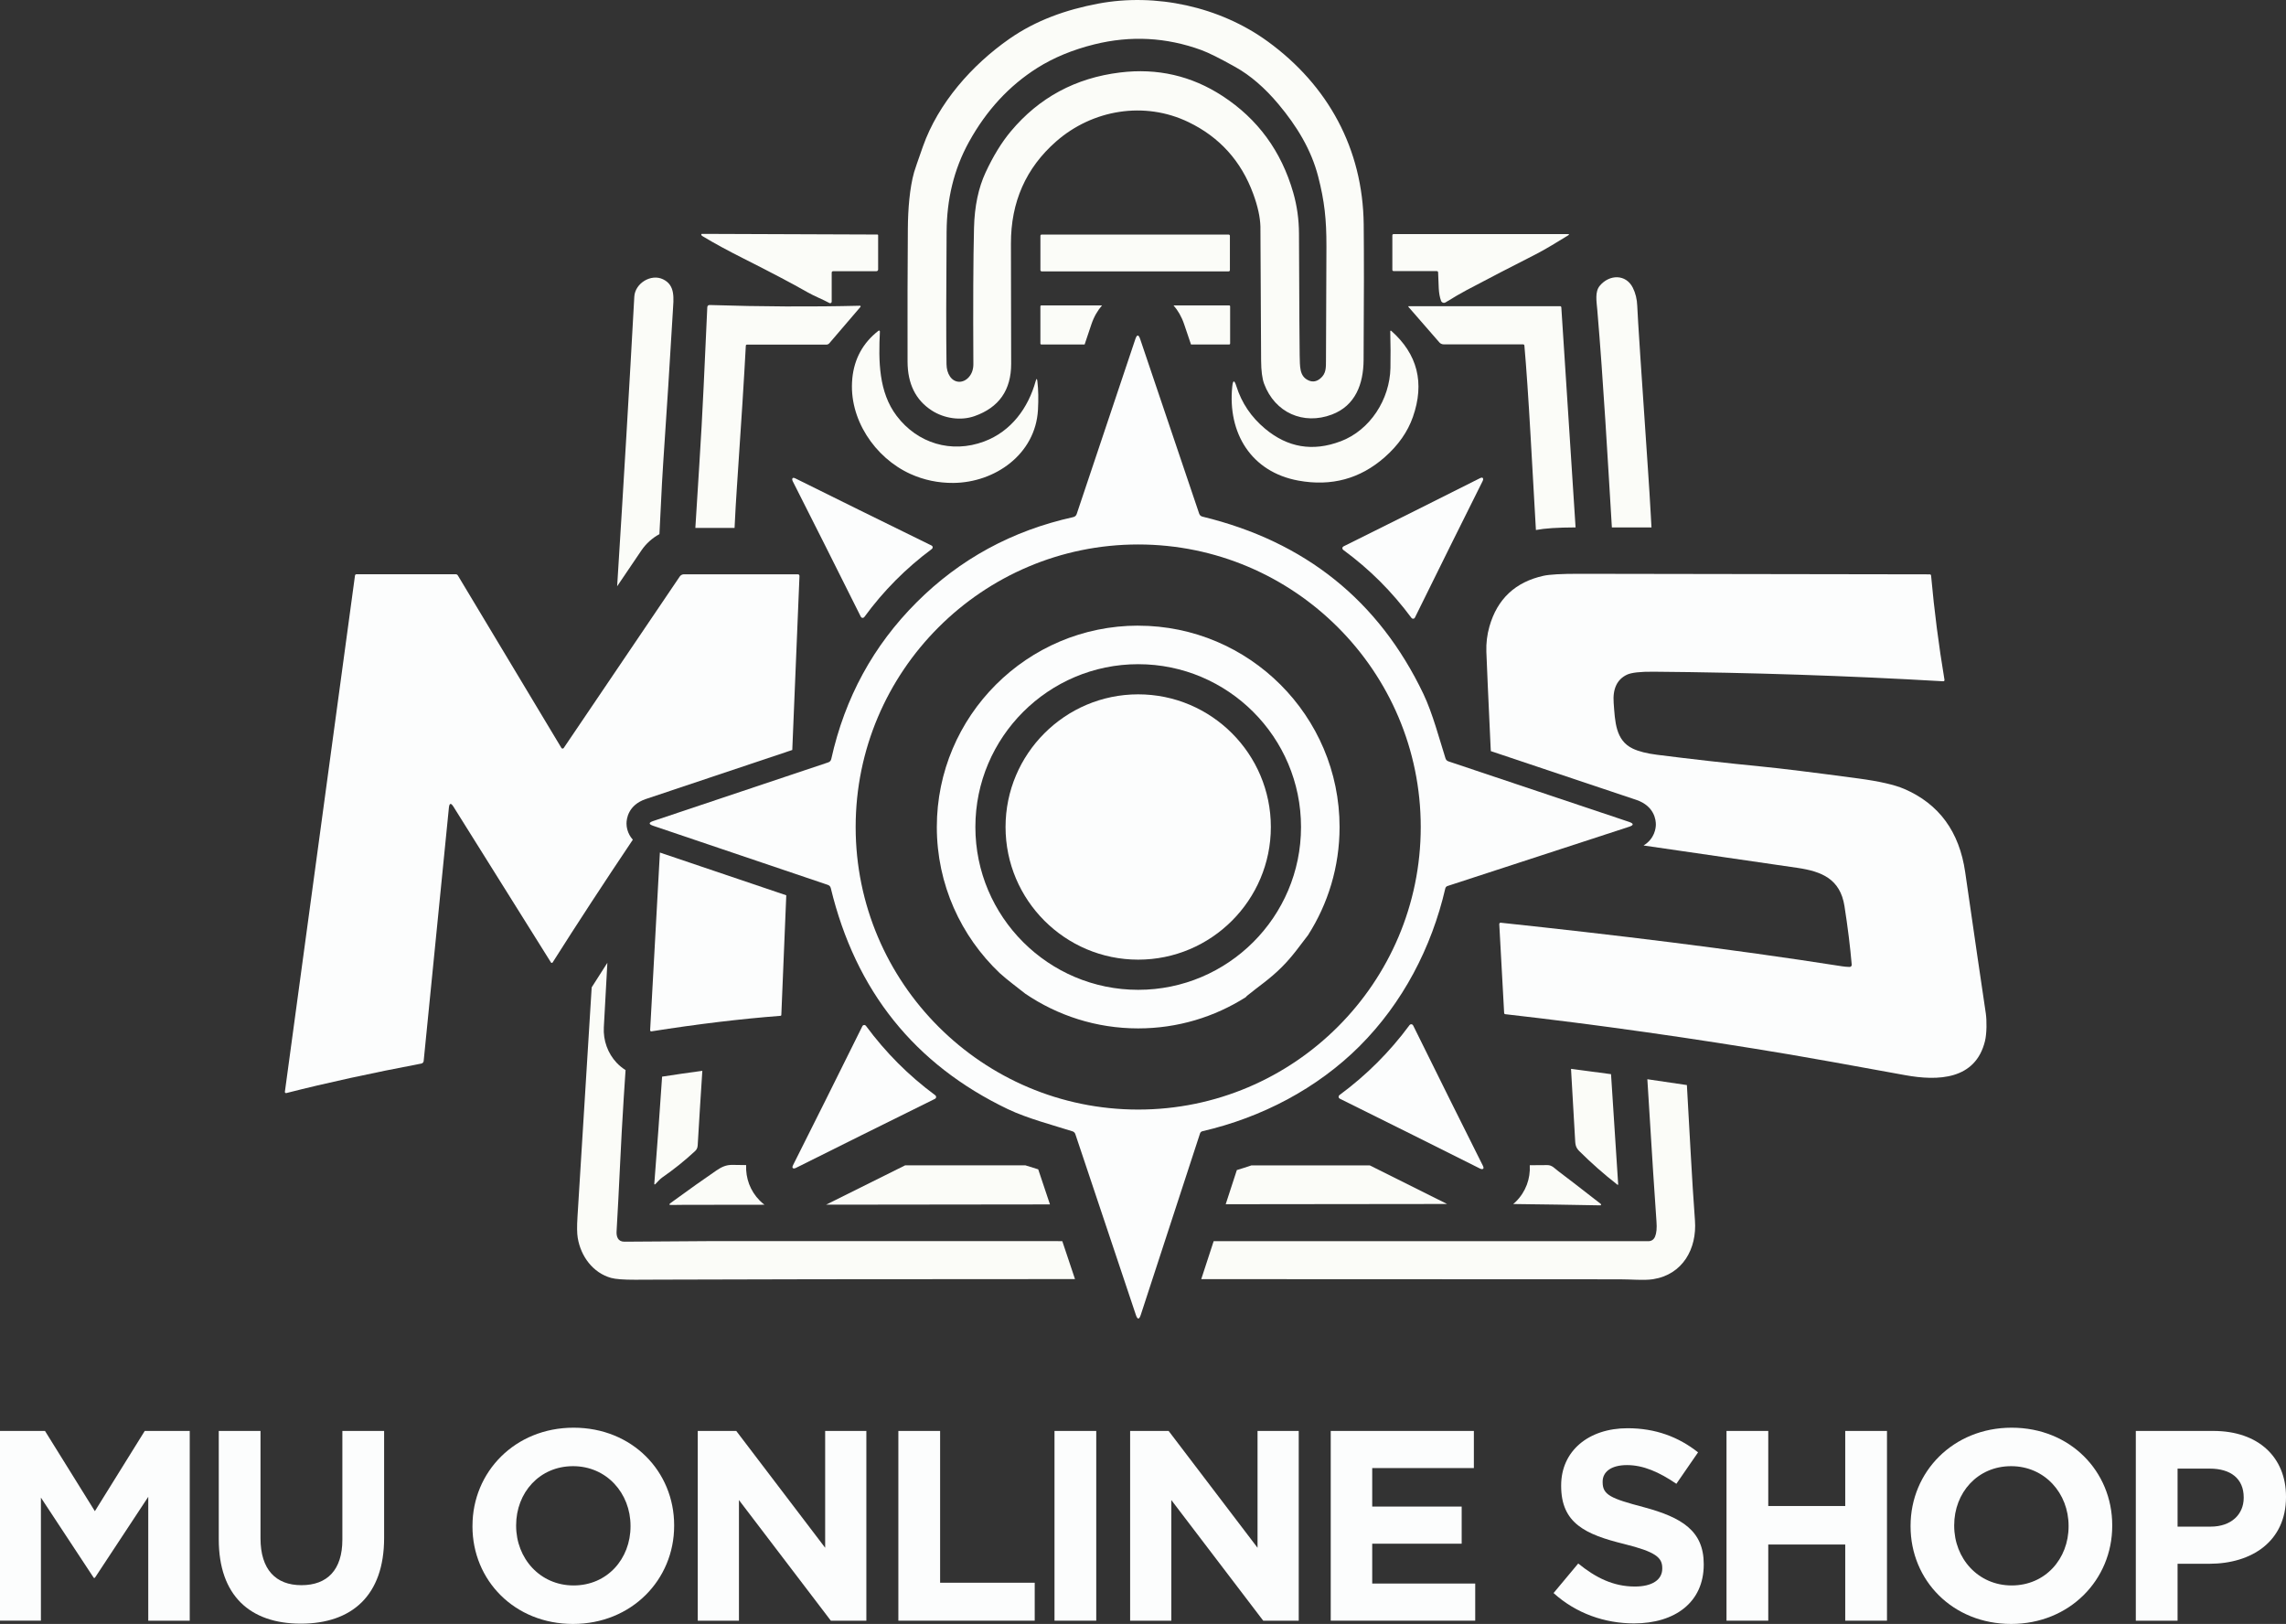 <svg xmlns="http://www.w3.org/2000/svg" id="Layer_3" viewBox="0 0 1119.28 795.11"><rect x="0" y="0" width="1119.28" height="795.11" fill="#333333" stroke="none"/><defs><style>      .cls-1 {        fill: #fbfcf8;      }      .cls-2 {        fill: #fcfdfd;      }    </style></defs><g><path class="cls-2" d="M0,700.61h22.03l24.42,39.29,24.42-39.29h22.03v92.9h-20.31v-60.65l-26.15,39.68h-.53l-25.88-39.29v60.25H0v-92.9Z"></path><path class="cls-2" d="M107.11,753.7v-53.09h20.44v52.56c0,15.26,7.43,22.96,20.04,22.96s20.04-7.43,20.04-22.3v-53.22h20.44v52.42c0,28.14-15.79,41.94-40.75,41.94s-40.21-13.8-40.21-41.28Z"></path><path class="cls-2" d="M231.34,747.33v-.27c0-26.41,20.84-48.04,49.5-48.04s49.24,21.37,49.24,47.78v.27c0,26.41-20.84,48.04-49.51,48.04s-49.24-21.37-49.24-47.78ZM308.72,747.33v-.27c0-15.93-11.68-29.2-28.14-29.2s-27.87,13.01-27.87,28.93v.27c0,15.93,11.68,29.2,28.14,29.2s27.87-13.01,27.87-28.93Z"></path><path class="cls-2" d="M341.64,700.61h18.85l43.53,57.2v-57.2h20.17v92.9h-17.39l-44.99-59.06v59.06h-20.17v-92.9Z"></path><path class="cls-2" d="M439.86,700.61h20.44v74.32h46.32v18.58h-66.76v-92.9Z"></path><path class="cls-2" d="M516.31,700.61h20.44v92.9h-20.44v-92.9Z"></path><path class="cls-2" d="M553.34,700.61h18.85l43.53,57.2v-57.2h20.17v92.9h-17.39l-44.99-59.06v59.06h-20.17v-92.9Z"></path><path class="cls-2" d="M651.56,700.61h70.08v18.18h-49.77v18.85h43.8v18.18h-43.8v19.51h50.43v18.18h-70.74v-92.9Z"></path><path class="cls-2" d="M760.66,779.98l12.08-14.47c8.49,6.9,17.12,11.28,27.74,11.28,8.49,0,13.4-3.32,13.4-8.76v-.27c0-5.18-3.19-7.96-18.71-11.81-18.85-4.65-30.79-10.09-30.79-28.4v-.27c0-16.86,13.4-28,32.52-28,13.67,0,24.95,4.25,34.51,11.81l-10.62,15.4c-8.36-5.71-16.19-9.16-24.16-9.16s-11.94,3.45-11.94,8.1v.27c0,6.24,3.98,7.96,20.04,12.21,18.85,5.04,29.46,11.68,29.46,27.87v.26c0,18.45-14.07,28.8-34.11,28.8-14.2,0-28.27-4.78-39.42-14.86Z"></path><path class="cls-2" d="M845.34,700.61h20.44v36.76h37.69v-36.76h20.44v92.9h-20.44v-37.29h-37.69v37.29h-20.44v-92.9Z"></path><path class="cls-2" d="M935.46,747.33v-.27c0-26.41,20.84-48.04,49.5-48.04s49.24,21.37,49.24,47.78v.27c0,26.41-20.84,48.04-49.5,48.04s-49.24-21.37-49.24-47.78ZM1012.83,747.33v-.27c0-15.93-11.68-29.2-28.14-29.2s-27.87,13.01-27.87,28.93v.27c0,15.93,11.68,29.2,28.14,29.2s27.87-13.01,27.87-28.93Z"></path><path class="cls-2" d="M1045.75,700.61h37.96c22.16,0,35.57,13.01,35.57,32.12v.27c0,21.63-16.72,32.65-37.56,32.65h-15.53v27.87h-20.44v-92.9ZM1082.38,747.46c10.22,0,16.19-6.11,16.19-14.07v-.26c0-9.16-6.37-14.07-16.59-14.07h-15.79v28.4h16.19Z"></path></g><g><path class="cls-1" d="M456.16,200.95c6.14,3.99,14.3,5.14,20.94,2.81,12.01-4.21,18-12.76,17.99-25.64,0-6.55-.04-26.17-.11-58.85-.05-20.37,7.34-37.05,22.16-50.04,17.75-15.55,43.2-19.86,64.8-9.43,15.23,7.36,25.79,19.08,31.68,35.15,2.21,6.03,3.38,11.35,3.51,15.97,0,.23.12,22.09.34,65.58.03,5.08.53,8.9,1.49,11.46,5.29,14.11,19.19,20.27,33.13,15.02,11.55-4.35,15.48-14.96,15.56-26.74.2-29.63.21-51.75.05-66.36-.4-37.07-17.5-68.15-47.02-89.6-23.54-17.11-54.9-23.79-82.96-18.51-15.66,2.95-30.38,8.1-43.5,17.24-18.42,12.86-34.83,31.51-42.33,52.68-2.52,7.13-3.96,11.33-4.32,12.59-2.18,7.76-3,18.07-3.07,27.65-.15,19.82-.2,41.53-.14,65.13.03,10.84,3.96,18.8,11.79,23.88ZM463.49,113.2c.11-15.31,3.38-30.06,10.97-43.77,8.54-15.44,19.68-27.49,33.41-36.16,8.04-5.07,17.36-8.92,27.95-11.55,17.78-4.4,35.24-3.47,52.38,2.79,3.54,1.29,9.1,4.06,16.69,8.32,7.33,4.1,14.35,10.16,21.07,18.17,8.95,10.68,16.07,22.28,19.45,35.46,3.1,12.03,4.07,20.93,4.04,34.25-.04,18.54-.11,37.08-.22,55.61-.02,3.69.15,6.59-2.82,9.03-1.76,1.45-3.6,1.78-5.52.99-4.84-2-4.36-7.04-4.54-12.4-.08-2.21-.19-22.08-.34-59.62-.03-6.93-.97-13.59-2.81-20-5.83-20.3-17.38-36.08-34.65-47.33-15.19-9.9-31.9-13.73-50.13-11.5-21.83,2.67-39.67,12.28-53.51,28.83-4.49,5.37-8.6,12.06-12.33,20.08-3.53,7.59-5.42,16.62-5.68,27.1-.38,15.2-.48,37.43-.32,66.71.02,2.58-.71,4.71-2.17,6.39-2.7,3.09-6.9,3.19-9.27-.26-1.11-1.64-1.68-3.67-1.71-6.11-.2-14.07-.18-35.75.05-65.03Z"></path><path class="cls-1" d="M344.16,115.75c5.52,3.32,12.03,6.87,19.53,10.64,13.7,6.9,24.3,12.48,31.79,16.76,3.26,1.86,7.22,3.37,10.63,5.22.11.06.23.09.36.09.41,0,.75-.34.75-.76v-14.14c0-.51.26-.77.78-.77h21.12c.46,0,.84-.38.84-.84v-16.79c0-.18-.15-.33-.33-.33l-85.95-.32c-.07,0-.13.02-.18.07-.35.3-.13.69.65,1.16Z"></path><path class="cls-1" d="M682.34,132.74h21.08c.45,0,.69.22.72.67.35,6.37.01,9.94,1.44,13.9.04.1.08.19.14.28.43.69,1.34.91,2.03.48,4.06-2.51,7.56-4.54,10.49-6.1,10.63-5.63,21.77-11.41,33.43-17.32,5.24-2.66,11.17-6.39,16.06-9.36.75-.45.69-.68-.19-.68h-85.2c-.34,0-.61.28-.61.62v16.89c0,.34.27.61.61.61Z"></path><rect class="cls-1" x="509.41" y="114.84" width="92.78" height="18.03" rx=".6" ry=".6"></rect><path class="cls-1" d="M322.87,261.51c.22-4.12.43-8.22.62-12.29.42-9.06.83-16.62,1.24-22.7,1.71-25.13,3.28-49.75,4.7-73.86.4-6.61,1.35-12.95-4.78-15.91-5.87-2.86-13.72,1.94-14.08,8.51-2.4,43.85-5.2,91.12-8.4,141.79l11.93-17.63c2.29-3.34,5.32-6.02,8.78-7.9Z"></path><path class="cls-1" d="M789.21,258.23c5.62,0,12.08.01,19.4.02-.11-1.93-.22-3.84-.32-5.69-.42-7.63-.89-15.19-1.41-22.67-3.27-47.67-5.02-74.36-5.24-80.09-.12-3.31-.85-6.29-2.18-8.94-3.38-6.72-11.47-6.59-16.18-.93-2.45,2.94-1.57,7.62-1.2,11.89,2.97,34.93,5.13,73.58,7.13,106.4Z"></path><path class="cls-1" d="M347.32,607.67c-3.66,0-17.53.09-41.61.28-3.27.02-3.96-2.68-3.82-5.02,1.25-20.59,2.07-43.46,3.5-65.29.3-4.57.6-9.13.9-13.7-1.59-1.02-3.07-2.21-4.38-3.6-4.34-4.63-6.62-10.95-6.26-17.36l1.73-31.59c-2.59,4.04-5.14,8.03-7.62,11.94-.02.03-.04.06-.06.09-2.11,33.88-4.42,71.31-6.95,112.33-.3,4.69-.25,8.16.13,10.39,1.51,9.01,7.44,17.05,16.29,19.54,2.16.61,6.09.91,11.81.9,4.12-.02,8.09-.03,11.92-.05,34.85-.16,102.67-.25,203.44-.27l-6.22-18.58c-75.05,0-132.66-.01-172.8-.03Z"></path><path class="cls-1" d="M825.93,531.26c-6.47-.97-12.93-1.93-19.35-2.85,2.32,37.84,3.81,61.08,4.47,69.69.25,3.2.02,5.64-.68,7.33-.64,1.52-1.76,2.28-3.38,2.28-80,0-150.91,0-212.76,0l-6.07,18.58c59.31,0,127.6.04,204.93.08,5.52,0,11.89.64,16.3-.05,14.46-2.25,21.54-14.87,20.5-28.78-1.58-21.09-2.62-44-3.95-66.29Z"></path><path class="cls-1" d="M360.87,237.56c2.06-30.22,3.49-52.97,4.3-68.25.02-.39.22-.58.6-.58h38.84c.56,0,1.08-.24,1.44-.66l15.26-17.82c.06-.06.09-.15.09-.23,0-.19-.16-.34-.35-.33-23.83.58-48.34.46-73.52-.35-.78-.02-1.19.36-1.23,1.14-1.2,25.85-2.24,51.71-3.93,77.51-.66,10.16-1.29,20.32-1.91,30.48h19.2c.34-7.08.73-14.06,1.2-20.89Z"></path><path class="cls-1" d="M341.6,560.91c.71-12.21,1.48-24.41,2.28-36.62-6.44.86-13.01,1.81-19.7,2.85-1.18,17.43-2.44,34.86-3.81,52.29-.05.58.14.67.57.27,1.01-.98,2.02-2.29,3.29-3.18,5.75-3.99,11.11-8.3,16.1-12.93.78-.72,1.2-1.61,1.26-2.68Z"></path><path class="cls-1" d="M509.4,149.99v18.22c0,.25.2.45.45.45h21.21l3.31-9.86c1.28-3.79,3.09-6.84,5.22-9.27h-29.73c-.25,0-.45.2-.45.45Z"></path><path class="cls-1" d="M583.14,168.66h18.71c.25,0,.45-.2.45-.45v-18.22c0-.25-.2-.45-.45-.45h-27.25c2.12,2.42,3.92,5.45,5.19,9.22l3.35,9.9Z"></path><path class="cls-1" d="M746.38,169.25c.93,10.45,1.95,25.26,3.04,44.43.92,16.05,1.75,31.2,2.6,45.82,4.46-.84,10.42-1.23,19.42-1.27l-6.98-107.75c-.02-.32-.28-.57-.59-.57h-73.99c-.39,0-.45.14-.2.43l15.04,17.28c.53.62,1.31.98,2.13.98h38.82c.44,0,.68.22.72.65Z"></path><path class="cls-1" d="M791.81,579.98c.34.27.5.18.48-.25l-3.49-53.8c-6.56-.89-13.1-1.77-19.59-2.6.64,11.35,1.29,22.71,1.96,34.06.16,2.62.08,4.22,2.09,6.22,5.93,5.88,12.11,11.34,18.56,16.36Z"></path><path class="cls-1" d="M741.9,588.64c-.32.31-.66.58-1,.87,14.11.11,28.36.43,42.52.65.46,0,.61-.19.44-.57-.02-.05-.05-.1-.09-.14-10.43-8.12-17.36-13.47-20.82-16.05-1.77-1.33-3.02-2.98-5.36-2.95-2.42.02-5.3.05-8.58.06.37,6.58-1.95,13-6.77,17.79l-.34.33Z"></path><path class="cls-1" d="M605.59,572.87l-5.46,16.74c33.05-.04,69.19-.08,108.4-.12-11.7-5.87-24.34-12.18-37.82-18.88-14.93,0-34.28,0-58.01-.01-2.35.8-4.71,1.57-7.11,2.28Z"></path><path class="cls-1" d="M328.76,589.98c1.5-.05,3.51-.07,6.04-.07,1.99,0,15.17-.02,39.52-.05-.82-.63-1.62-1.3-2.35-2.05-4.66-4.72-6.93-10.96-6.64-17.37-2.58-.03-4.81-.06-6.66-.09-3.23-.06-5.42,1.06-7.95,2.77-5.97,4.07-13.41,9.35-22.3,15.84-.98.71-.86,1.05.34,1.01Z"></path><path class="cls-1" d="M404.47,589.83c28.08-.03,64.63-.07,109.62-.13l-5.75-17.18c-2.06-.63-4.17-1.28-6.29-1.96-18.38,0-37.99,0-58.83-.01-13.84,6.86-26.8,13.31-38.75,19.28Z"></path><path class="cls-1" d="M656.34,216.09c-13.56,5.12-25.87,3.06-36.93-6.19-6.78-5.66-11.46-12.59-14.04-20.77-1.01-3.23-1.7-3.16-2.04.22-2.29,22.65,9.26,41.76,32.42,45.97,16.16,2.94,30.24-.89,42.25-11.48,6.65-5.86,11.24-12.42,13.78-19.67,5.85-16.68,2.31-30.75-10.62-42.21-.06-.05-.13-.07-.2-.07-.16,0-.27.13-.26.29.17,6.72.2,12.72.09,17.99-.31,15.23-9.8,30.41-24.44,35.93Z"></path><path class="cls-1" d="M417.31,185.35c-1.93,19.64,11.03,38.79,28.4,46.68,6.64,3.01,13.68,4.48,21.11,4.42,20.36-.18,40.16-14.05,41.39-35.72.3-5.28.2-9.96-.28-14.03-.17-1.47-.46-1.49-.85-.07-3.6,12.99-11.9,24.58-25.28,29.55-15.97,5.93-32.56.92-42.77-12.55-8.82-11.63-8.92-26.82-8.21-41.32,0-.1-.02-.2-.09-.28-.15-.19-.42-.23-.62-.08-7.59,5.91-11.86,13.7-12.81,23.39Z"></path><path class="cls-2" d="M306.76,403.15c0-2.05.68-8.97,9.47-11.94l71.69-24.01,3.52-85.06c.03-.64-.27-.96-.92-.96h-55.63c-.82,0-1.6.41-2.07,1.09l-56.8,83.95-.21.2c-.32.2-.74.09-.93-.22l-50.68-84.41c-.25-.42-.63-.63-1.12-.63h-48.55c-.37,0-.68.28-.72.65l-34.32,252.72v.23c.09.31.41.5.72.42,19.56-4.98,41.59-9.8,66.08-14.44.63-.12,1.09-.63,1.15-1.25l12.34-123.94c.24-2.4,1.01-2.58,2.28-.53l47.7,76.21.15.15c.23.14.53.08.67-.15,11.97-18.9,25.07-38.94,39.27-60.1-2.78-3.07-3.1-6.58-3.1-7.95Z"></path><path class="cls-2" d="M382.56,496.88l2.42-58.53-61.88-20.93-4.77,86.85c-.03.53.22.76.75.68,22.54-3.56,43.54-6.08,63-7.58.31-.02.47-.18.48-.49Z"></path><path class="cls-2" d="M972.31,496.26c-2.25-15.03-5.61-38.1-10.1-69.2-2.85-19.86-12.82-33.46-29.89-40.81-4.7-2.02-12.11-3.71-22.25-5.08-22.34-3-38.27-4.96-47.79-5.89-16.84-1.65-33.85-3.56-51.01-5.74-5.02-.63-8.98-1.65-11.88-3.04-8.43-4.05-8.62-13.27-9.3-22.35-.52-6.91,1.66-11.51,6.51-13.81,2.17-1.03,6.54-1.52,13.11-1.46,47.23.39,94.44,1.95,141.61,4.68.58.03.83-.23.73-.8-2.81-16.82-4.99-33.78-6.54-50.9-.03-.43-.27-.65-.7-.65-91.47-.18-148.76-.27-171.87-.27-8.49,0-14.2.32-17.14.96-13.84,3.04-22.69,11.33-26.54,24.86-1.15,4.02-1.65,8.14-1.5,12.37.21,5.94.9,21.5,2.08,46.69.03.67.07,1.31.11,1.94l71.25,23.88c8.93,3.04,9.57,10.01,9.55,12.07-.01,1.73-.56,6.92-6.02,10.25,18.43,2.67,43.51,6.31,75.28,10.95,11.92,1.75,20.99,5.4,23.09,18.74,1.62,10.36,2.8,19.91,3.55,28.66v.12c-.01.57-.49,1.01-1.05,1-1.38-.04-2.56-.14-3.54-.3-55.6-8.7-111.7-15.43-167.25-21.35h-.09c-.37.01-.66.33-.64.7l2.38,43.43c.02.4.22.62.61.66,45.26,5.15,91.8,11.75,139.63,19.79,9.22,1.55,27.94,4.91,56.14,10.06,16.07,2.93,34.41,2.32,39.06-16.71.9-3.72.9-10.07.41-13.43Z"></path><path class="cls-2" d="M557.29,339.96c-35.81,0-64.95,29.14-64.95,64.95s29.14,64.95,64.95,64.95,64.95-29.14,64.95-64.95-29.14-64.95-64.95-64.95Z"></path><path class="cls-2" d="M557.29,306.32c-54.37,0-98.6,44.23-98.6,98.6,0,28.13,11.84,53.54,30.79,71.52,4.25,3.83,8.36,6.74,12.5,10.07,15.78,10.73,34.82,17.01,55.3,17.01,19.36,0,37.44-5.61,52.69-15.29.21-.29.46-.55.75-.78,5.58-4.57,11.09-8.12,16.97-14.04,5.36-5.38,8.77-10.45,12.75-15.54,9.78-15.3,15.45-33.47,15.45-52.93,0-54.37-44.23-98.6-98.6-98.6ZM557.29,484.63c-43.96,0-79.72-35.76-79.72-79.71s35.76-79.72,79.72-79.72,79.72,35.76,79.72,79.72-35.76,79.71-79.72,79.71Z"></path><path class="cls-2" d="M665.84,512.04c20.91-20.93,35.1-48.03,41.82-77.08.13-.55.55-.99,1.09-1.16l88.83-28.98c2.43-.79,2.44-1.59.02-2.42l-88.42-29.63c-.73-.26-1.2-.75-1.43-1.47-2.92-9.16-6.31-22.12-10.83-31.57-21.84-45.67-57.89-74.59-108.17-86.78-.79-.19-1.32-.68-1.6-1.45l-28.89-85.47c-.79-2.34-1.58-2.34-2.37,0l-28.69,85.57c-.27.85-.85,1.39-1.74,1.59-29.92,6.62-55.48,20.53-76.67,41.72-21.19,21.17-35.11,46.72-41.77,76.65-.19.89-.72,1.47-1.57,1.74l-85.59,28.67c-2.34.79-2.34,1.58,0,2.37l85.47,28.91c.77.27,1.26.81,1.45,1.6,12.15,50.29,41.06,86.37,86.73,108.22,9.45,4.52,22.41,7.91,31.57,10.83.73.23,1.21.7,1.45,1.43l29.61,88.44c.82,2.42,1.63,2.41,2.42-.02l29.01-88.83c.18-.54.63-.94,1.18-1.06,29.03-6.72,56.15-20.88,77.08-41.79ZM557.29,543.26c-76.28,0-138.34-62.06-138.34-138.34s62.06-138.34,138.34-138.34,138.34,62.06,138.34,138.34-62.06,138.34-138.34,138.34Z"></path><path class="cls-2" d="M389.55,234.29c-.73-.37-1.21-.44-1.45-.19-.31.32-.28.85.07,1.57,9.85,19.43,20.95,41.54,33.31,66.3l.31.37c.45.32,1.08.21,1.41-.25,4.72-6.45,9.81-12.41,15.25-17.89,5.45-5.5,11.38-10.63,17.79-15.4l.32-.38c.24-.51.04-1.1-.46-1.33-24.86-12.18-47.05-23.12-66.54-32.8Z"></path><path class="cls-2" d="M724.52,234.19c-19.55,9.85-41.78,20.96-66.71,33.33l-.37.31c-.32.45-.21,1.08.25,1.41,6.46,4.75,12.45,9.88,17.96,15.37,5.5,5.5,10.64,11.47,15.42,17.91l.38.32c.5.24,1.1.04,1.33-.46,12.3-24.96,23.34-47.23,33.14-66.81.35-.72.37-1.25.05-1.57-.24-.24-.73-.18-1.45.19Z"></path><path class="cls-2" d="M726.22,572.21c.24-.24.18-.74-.19-1.5-10.09-20.11-21.46-42.99-34.13-68.65l-.31-.37c-.46-.34-1.11-.24-1.45.22-4.91,6.64-10.2,12.78-15.86,18.42-5.66,5.66-11.8,10.93-18.44,15.83l-.31.37c-.26.51-.06,1.14.46,1.4,25.64,12.7,48.51,24.1,68.62,34.2.74.37,1.28.39,1.62.07Z"></path><path class="cls-2" d="M439.68,520.55c-5.59-5.61-10.82-11.7-15.69-18.27l-.36-.31c-.51-.26-1.13-.07-1.38.43-12.59,25.41-23.89,48.08-33.91,67.99-.37.74-.44,1.23-.19,1.48.32.34.85.31,1.6-.07,19.95-9.97,42.63-21.24,68.04-33.79l.36-.3c.34-.45.24-1.1-.21-1.44-6.58-4.87-12.66-10.1-18.25-15.71Z"></path></g></svg>